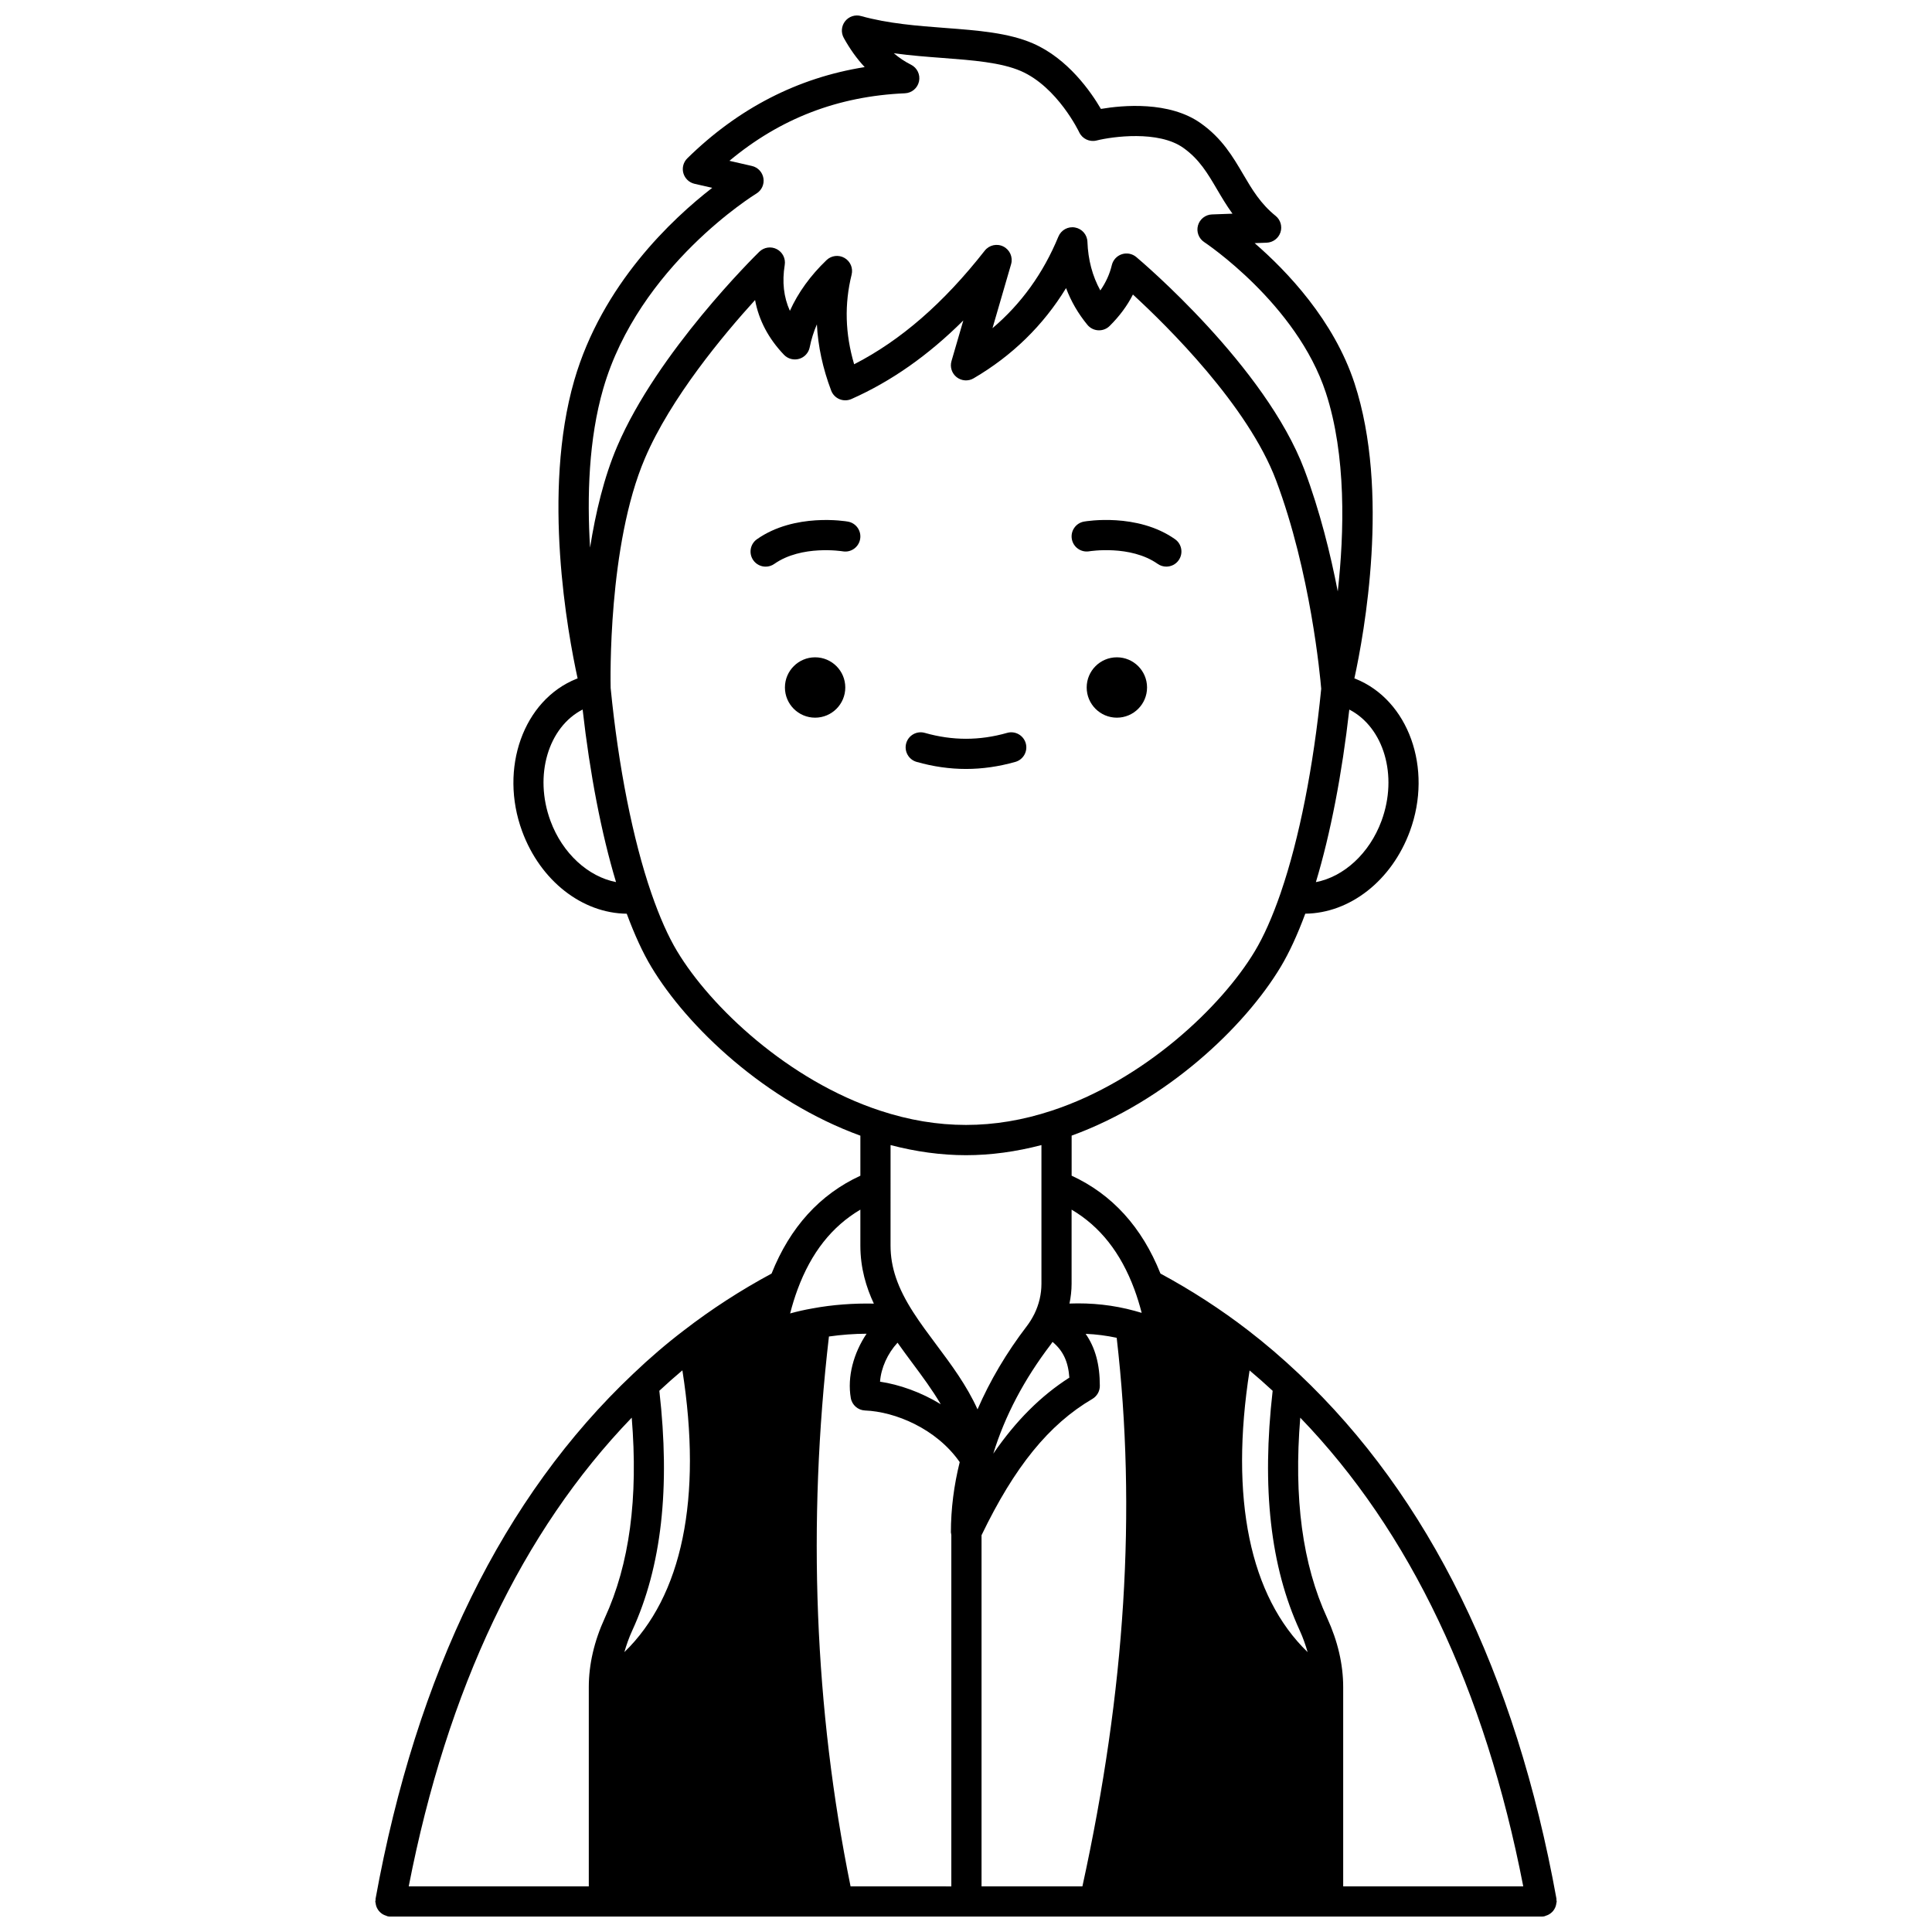 <?xml version="1.0" encoding="UTF-8"?>
<!-- Uploaded to: SVG Repo, www.svgrepo.com, Generator: SVG Repo Mixer Tools -->
<svg width="800px" height="800px" version="1.1" viewBox="144 144 512 512" xmlns="http://www.w3.org/2000/svg">
 <defs>
  <clipPath id="a">
   <path d="m243 148.09h314v503.81h-314z"/>
  </clipPath>
 </defs>
 <path d="m447.98 326.19c0 4.418-3.582 8-7.996 8-4.418 0-8-3.582-8-8 0-4.414 3.582-7.996 8-7.996 4.414 0 7.996 3.582 7.996 7.996"/>
 <path d="m368.01 326.19c0 4.418-3.582 8-7.996 8-4.418 0-8-3.582-8-8 0-4.414 3.582-7.996 8-7.996 4.414 0 7.996 3.582 7.996 7.996"/>
 <path d="m432.66 290.1c0.113-0.016 10.879-1.766 18.133 3.332 0.699 0.492 1.5 0.727 2.297 0.727 1.254 0 2.5-0.59 3.273-1.699 1.273-1.809 0.836-4.301-0.973-5.57-10-7.039-23.527-4.769-24.098-4.668-2.172 0.379-3.621 2.441-3.25 4.613 0.379 2.176 2.43 3.629 4.617 3.266z"/>
 <path d="m368.7 282.23c-0.574-0.105-14.102-2.363-24.098 4.668-1.809 1.266-2.242 3.762-0.973 5.57 0.777 1.109 2.016 1.699 3.273 1.699 0.797 0 1.594-0.234 2.297-0.727 7.25-5.098 18.02-3.348 18.133-3.332 2.164 0.383 4.238-1.082 4.613-3.25 0.383-2.18-1.07-4.25-3.246-4.629z"/>
 <path d="m386.91 345.91c4.371 1.242 8.777 1.871 13.086 1.871 4.309 0 8.715-0.633 13.086-1.871 2.125-0.605 3.356-2.816 2.75-4.938-0.605-2.129-2.824-3.359-4.938-2.75-7.32 2.082-14.48 2.082-21.805 0-2.129-0.609-4.34 0.629-4.938 2.75-0.594 2.121 0.637 4.332 2.758 4.938z"/>
 <g clip-path="url(#a)">
  <path d="m555.99 649.81c0.125-0.219 0.219-0.441 0.301-0.684 0.082-0.258 0.129-0.512 0.16-0.785 0.016-0.148 0.09-0.281 0.09-0.434 0-0.125-0.059-0.23-0.07-0.355-0.012-0.121 0.027-0.234 0.008-0.359-10.82-59.773-33.797-106.59-68.281-139.14-4.367-4.125-8.867-7.981-13.379-11.453-7.289-5.629-15.125-10.688-23.285-15.094-4.894-12.289-12.805-20.988-23.539-25.938v-10.613c25.191-9.168 45.859-28.816 55.406-44.73 2.269-3.777 4.453-8.539 6.512-14.09 11.781-0.125 22.879-8.695 27.723-21.855 6.125-16.652-0.344-34.777-14.488-40.426-0.07-0.027-0.152-0.047-0.223-0.07 2.613-11.977 9.453-49.449 0.039-78.207-5.481-16.711-17.895-29.711-26.473-37.145l3.191-0.117c1.668-0.062 3.121-1.152 3.652-2.738 0.523-1.582 0.012-3.328-1.289-4.375-4.008-3.227-6.238-7.012-8.594-11.023-2.75-4.68-5.594-9.52-11.23-13.512-8.348-5.938-20.734-4.777-26.469-3.805-2.648-4.531-8.73-13.316-18-17.355-6.551-2.836-14.664-3.449-23.246-4.098-7.414-0.562-15.078-1.145-22.332-3.16-1.543-0.445-3.211 0.109-4.207 1.371-1 1.262-1.141 3.004-0.363 4.414 1.637 2.961 3.481 5.539 5.547 7.746-17.738 2.816-33.504 10.922-47.004 24.172-1.043 1.023-1.445 2.535-1.047 3.941 0.398 1.406 1.531 2.484 2.953 2.812l4.691 1.074c-10.562 8.176-29.184 25.57-36.547 50.977-8.617 29.785-1.734 67.102 0.879 79.035-0.094 0.031-0.188 0.055-0.281 0.094-14.078 5.621-20.551 23.746-14.426 40.402 4.844 13.164 15.938 21.734 27.723 21.855 2.059 5.551 4.238 10.312 6.508 14.086 9.551 15.918 30.219 35.566 55.406 44.734v10.613c-10.734 4.949-18.641 13.648-23.535 25.934-8.078 4.344-15.91 9.395-23.266 15.078-4.516 3.438-9.027 7.301-13.398 11.473-34.445 32.516-57.418 79.328-68.281 139.14-0.023 0.125 0.016 0.238 0.008 0.359-0.016 0.117-0.078 0.227-0.078 0.352 0 0.152 0.07 0.281 0.09 0.43 0.031 0.273 0.074 0.527 0.16 0.785 0.078 0.242 0.18 0.465 0.301 0.684 0.125 0.227 0.262 0.434 0.426 0.629 0.164 0.195 0.34 0.363 0.539 0.527 0.195 0.16 0.395 0.301 0.625 0.418 0.234 0.129 0.48 0.215 0.742 0.297 0.145 0.043 0.258 0.137 0.406 0.164 0.238 0.043 0.477 0.062 0.711 0.062h0.004 305.08 0.004c0.23 0 0.469-0.02 0.707-0.062 0.152-0.027 0.266-0.121 0.406-0.16 0.266-0.078 0.508-0.168 0.742-0.297 0.227-0.125 0.43-0.262 0.625-0.418 0.199-0.164 0.375-0.328 0.539-0.523 0.164-0.203 0.301-0.41 0.426-0.633zm-8.312-5.902h-47.719v-52.781c0-6.023-1.426-12.191-4.246-18.34-6.551-14.254-8.883-31.699-7.133-53.09 29.09 30.141 48.926 71.883 59.098 124.21zm-143.56 0v-93.059c8.758-18.164 17.84-29.355 29.371-36.121 1.223-0.719 1.977-2.031 1.977-3.449 0-5.695-1.207-10.141-3.758-13.797 2.793 0.109 5.535 0.477 8.227 1.047 5.277 45.738 2.301 93.371-9.086 145.38l-26.73-0.004zm-34.711 0c-9.555-47.109-11.484-96.094-5.731-145.72 3.328-0.477 6.684-0.723 9.98-0.738-3.445 5.109-5.16 11.41-4.188 17.031 0.324 1.859 1.898 3.238 3.781 3.312 7.922 0.312 18.871 4.762 25.086 13.684-1.523 6.109-2.336 12.363-2.336 18.629 0 0.094 0.047 0.172 0.051 0.266 0.012 0.164 0.035 0.316 0.062 0.477v93.062l-26.707-0.008zm-50.676-131.34c2.019-1.879 4.055-3.688 6.109-5.414 5.32 33.898-0.055 59.859-15.379 74.676 0.551-1.895 1.207-3.797 2.086-5.711 7.793-16.969 10.121-37.805 7.184-63.551zm61.277-65.113c6.707 1.758 13.41 2.684 19.992 2.684s13.285-0.926 19.992-2.684v36.75c0 2.754-0.633 5.449-1.855 7.965-0.605 1.211-1.281 2.301-2 3.242-5.441 7.117-9.801 14.512-13.082 22.086-2.859-6.344-6.945-11.828-10.953-17.188-2.172-2.914-4.231-5.664-6.055-8.512-4.18-6.484-6.043-11.949-6.043-17.711zm1.848 52.375c1.262 1.785 2.555 3.547 3.84 5.266 2.742 3.68 5.398 7.273 7.613 11.039-5.266-3.219-10.984-5.207-16.09-5.977 0.266-3.637 2-7.477 4.637-10.328zm40.629 0.441c0.156-0.203 0.301-0.445 0.453-0.656 2.824 2.375 4.141 5.227 4.453 9.469-7.547 4.832-14.098 11.348-20.16 20.148 3.062-9.961 8.172-19.691 15.254-28.961zm65.965 75.848c0.875 1.914 1.535 3.82 2.086 5.715-15.312-14.812-20.695-40.77-15.383-74.656 2.055 1.727 4.094 3.531 6.113 5.398-2.938 25.742-0.609 46.578 7.184 63.543zm-43.82-90.414c0.723 1.969 1.367 4.047 1.93 6.219-0.629-0.191-1.25-0.371-1.883-0.539-5.551-1.52-11.332-2.16-17.254-1.93 0.355-1.723 0.562-3.469 0.562-5.246v-19.641c7.535 4.449 13.031 11.391 16.645 21.137zm65.492-124.19c-3.199 8.695-10.035 14.852-17.398 16.258 3.867-12.812 6.934-28.691 8.855-45.73 9.094 4.688 12.965 17.449 8.543 29.473zm-206.25-114.54c9.426-32.531 40.258-51.48 40.566-51.668 1.395-0.844 2.141-2.445 1.879-4.059-0.258-1.605-1.465-2.902-3.051-3.262l-5.965-1.367c13.5-11.25 28.785-17.121 46.512-17.895 1.82-0.078 3.356-1.375 3.734-3.156 0.383-1.781-0.484-3.59-2.109-4.41-1.645-0.828-3.164-1.84-4.57-3.047 4.481 0.617 8.902 0.949 13.012 1.258 7.902 0.602 15.359 1.168 20.668 3.461 9.711 4.238 15.398 16.105 15.453 16.227 0.812 1.723 2.734 2.648 4.598 2.18 4.164-1.043 16.406-2.734 22.98 1.941 4.242 3.004 6.43 6.731 8.965 11.043 1.207 2.051 2.492 4.234 4.074 6.41l-5.438 0.199c-1.738 0.062-3.234 1.246-3.703 2.918s0.199 3.461 1.656 4.418c0.242 0.16 24.496 16.328 32.223 39.883 5.441 16.621 4.91 36.992 3.164 52.688-1.898-9.797-4.711-21.242-8.852-32.273-10.328-27.375-43.16-55.18-44.551-56.352-1.062-0.887-2.512-1.168-3.828-0.734-1.316 0.434-2.316 1.52-2.641 2.867-0.566 2.379-1.574 4.602-3.047 6.727-2.098-3.789-3.246-8.113-3.422-12.898-0.07-1.879-1.438-3.457-3.293-3.785-1.855-0.34-3.684 0.676-4.402 2.414-3.992 9.688-9.844 17.816-17.465 24.27l4.93-16.953c0.535-1.84-0.312-3.797-2.016-4.676s-3.789-0.418-4.969 1.086c-10.887 13.883-22.246 23.77-34.609 30.105-2.391-8.137-2.602-15.941-0.668-23.754 0.43-1.727-0.336-3.531-1.879-4.422-1.543-0.895-3.488-0.656-4.769 0.574-4.277 4.098-7.523 8.602-9.711 13.441-1.648-3.644-2.094-7.668-1.367-12.16 0.277-1.703-0.574-3.394-2.106-4.188-1.531-0.797-3.398-0.512-4.633 0.691-1.098 1.074-27 26.594-37.664 51.586-3.496 8.16-5.738 17.656-7.184 26.816-0.832-13.508-0.367-28.797 3.496-42.145zm-14.004 114.54c-4.43-12.047-0.535-24.84 8.535-29.48 1.922 17.035 4.988 32.91 8.852 45.727-7.332-1.418-14.188-7.555-17.387-16.246zm33.586 34.586c-2.371-3.934-4.672-9.117-6.84-15.398-4.898-14.195-8.727-33.5-10.785-54.371-0.039-1.637-0.785-37.844 9.082-60.871 6.816-15.98 20.828-32.754 29.191-41.949 0.992 5.359 3.555 10.215 7.664 14.516 1.027 1.074 2.57 1.484 4.008 1.074 1.43-0.414 2.512-1.594 2.805-3.059 0.418-2.102 1.055-4.125 1.902-6.078 0.301 5.797 1.562 11.66 3.789 17.547 0.387 1.027 1.184 1.852 2.199 2.273 1.012 0.418 2.156 0.41 3.164-0.035 10.535-4.676 20.336-11.543 29.656-20.82l-3.137 10.77c-0.457 1.57 0.094 3.262 1.383 4.269 1.297 1.004 3.07 1.125 4.477 0.297 10.246-6 18.453-14.02 24.504-23.914 1.332 3.535 3.223 6.785 5.66 9.742 0.715 0.863 1.758 1.391 2.879 1.445 1.141 0.051 2.215-0.359 3.012-1.152 2.609-2.582 4.676-5.371 6.168-8.328 9.164 8.414 30.465 29.426 37.938 49.238 9.16 24.383 11.684 51.961 11.961 55.234-2.047 20.664-5.832 39.777-10.672 53.898-0.012 0.027-0.016 0.055-0.027 0.082-0.02 0.059-0.039 0.129-0.059 0.188-2.172 6.281-4.473 11.465-6.844 15.402-8.84 14.738-29.449 34.238-53.805 42.242-15.281 5.043-30.191 5.043-45.484 0-24.34-8-44.949-27.504-53.789-42.242zm48.551 68.465v9.523c0 5.988 1.566 11.102 3.574 15.383-5.344-0.113-10.973 0.285-16.258 1.273-2.062 0.359-4.043 0.805-5.93 1.332 0.57-2.227 1.23-4.352 1.973-6.359 3.609-9.758 9.109-16.699 16.641-21.152zm-60.59 55.129c1.75 21.391-0.586 38.836-7.137 53.094-2.816 6.144-4.242 12.316-4.242 18.336v52.781h-47.719c10.203-52.352 30.035-94.09 59.098-124.21z"/>
 </g>
</svg>